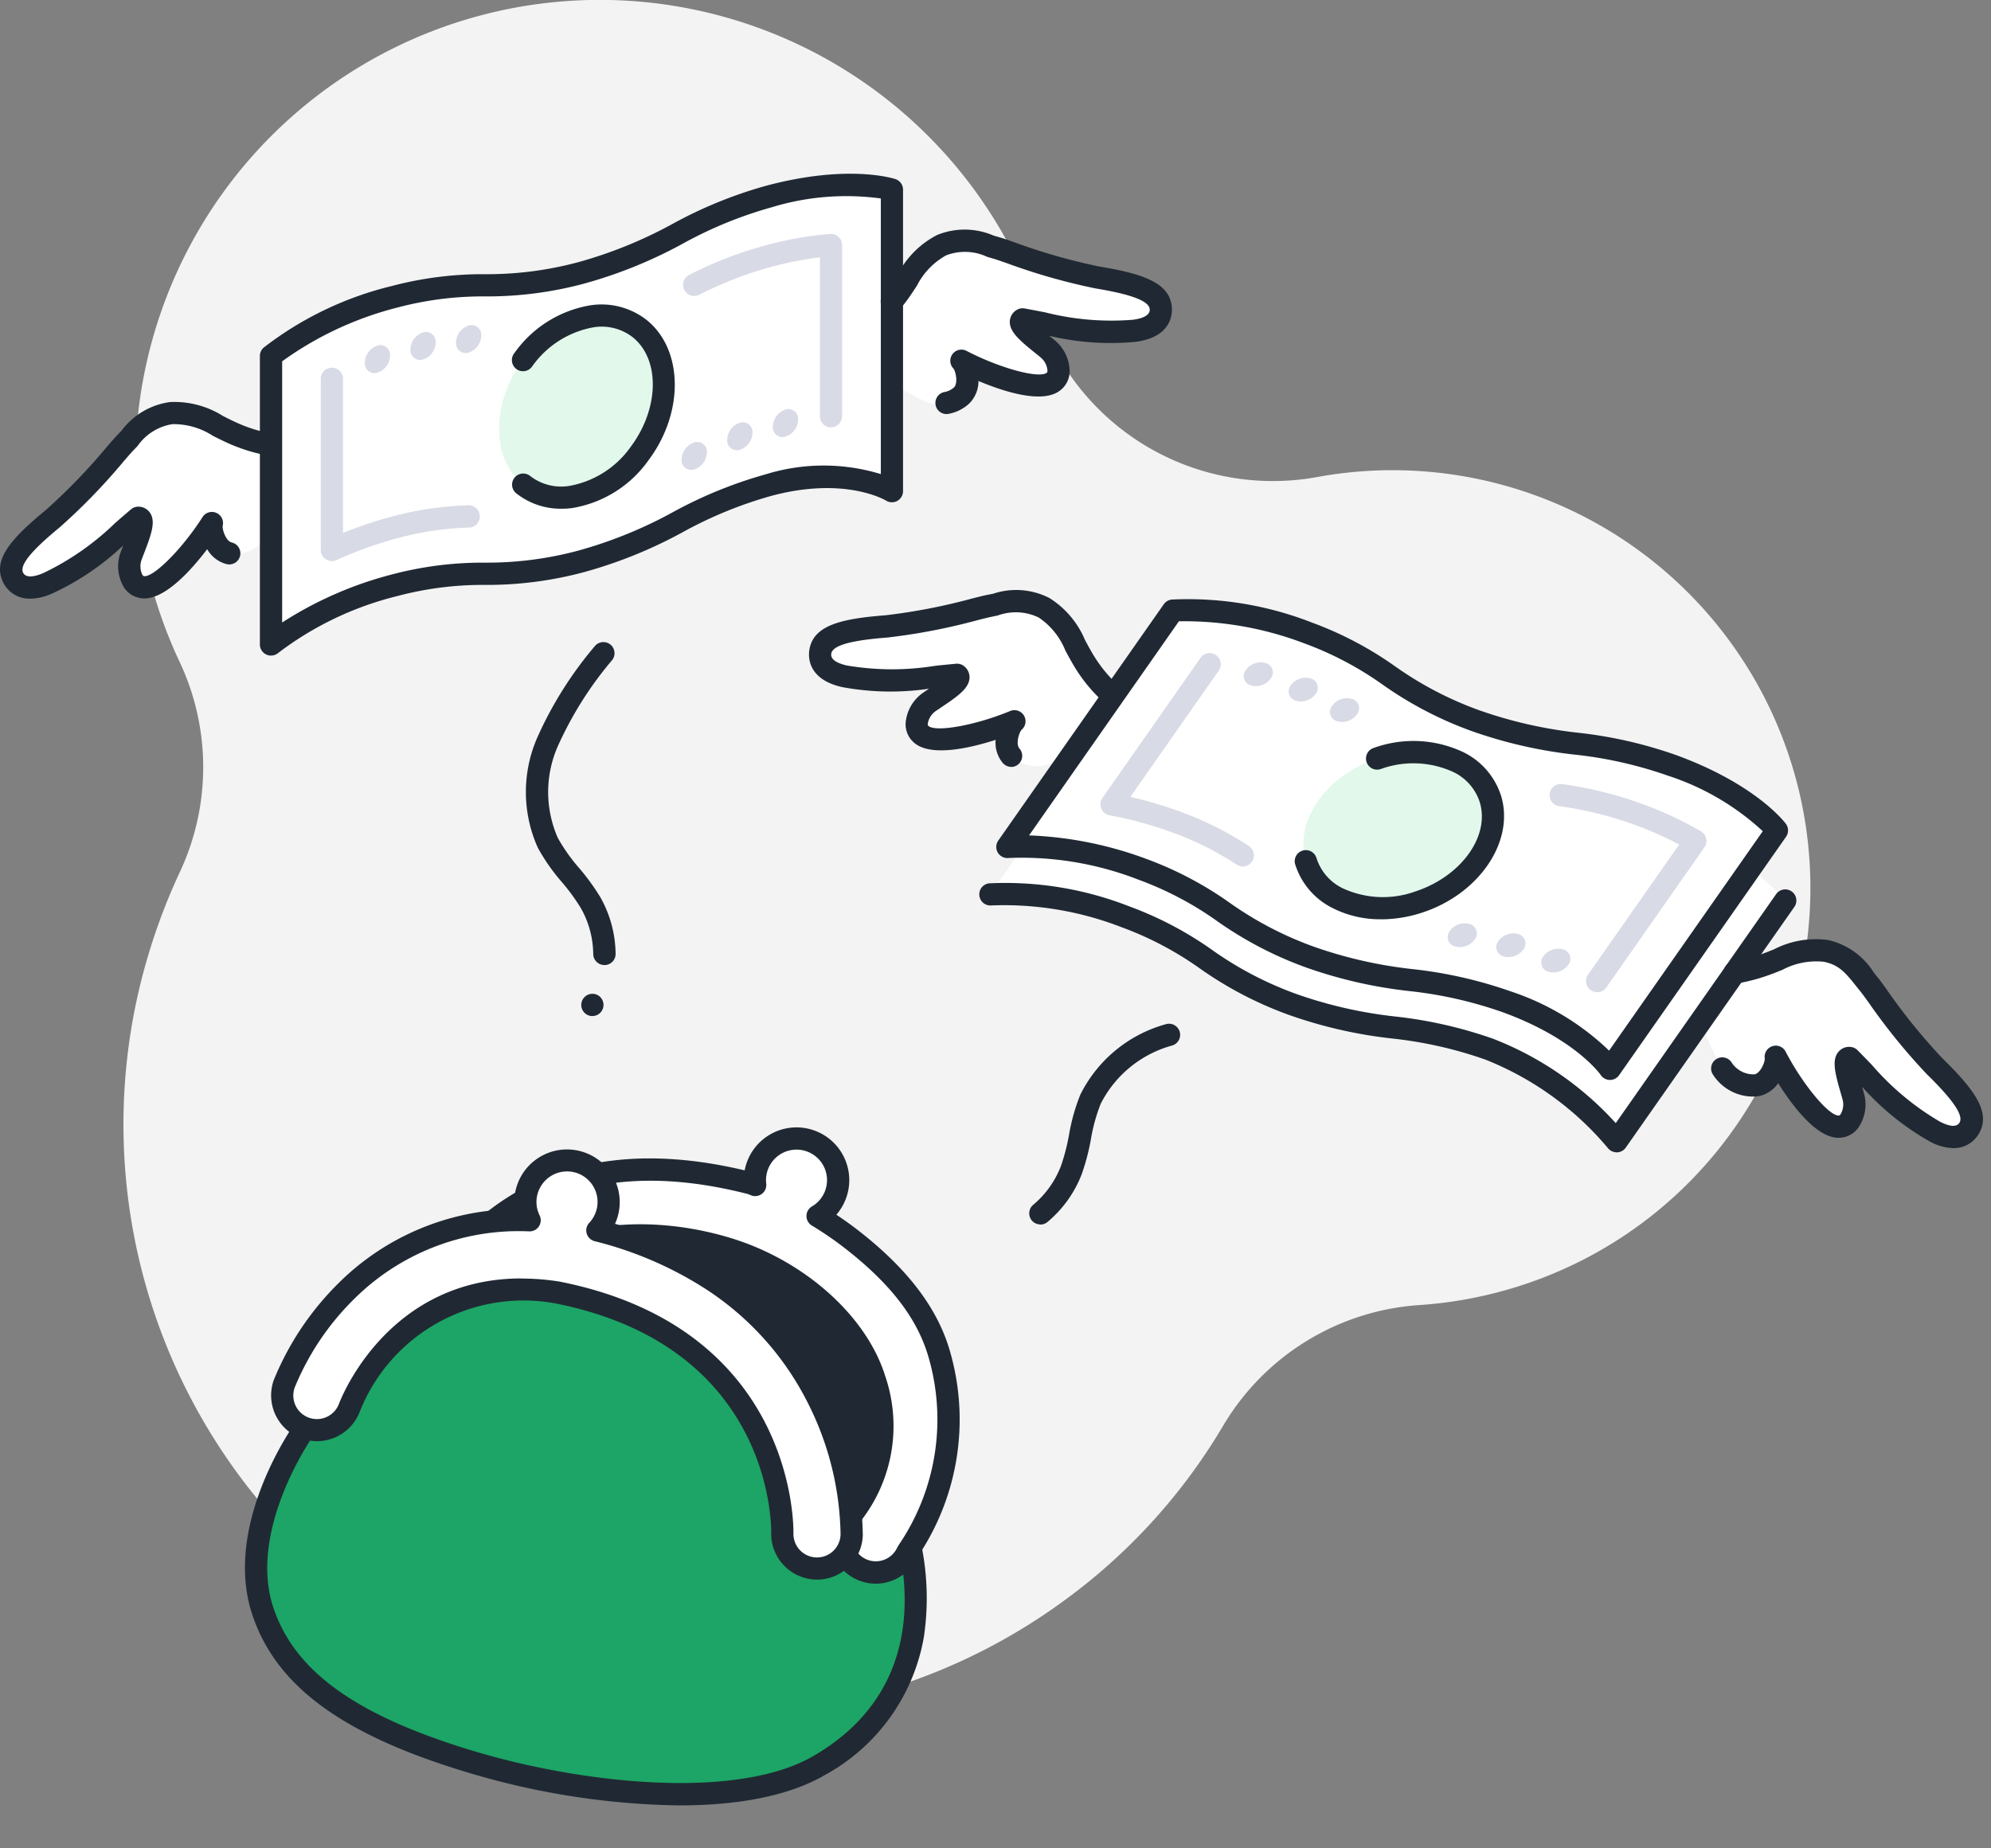 <svg id="グループ_29586" data-name="グループ 29586" xmlns="http://www.w3.org/2000/svg" xmlns:xlink="http://www.w3.org/1999/xlink" width="140" height="130" viewBox="0 0 140 130">
  <rect x="0" y="0" width="140" height="130" fill="#808080" stroke="none"/>
  <defs>
    <clipPath id="clip-path">
      <rect id="長方形_88924" data-name="長方形 88924" width="140" height="130" fill="none"/>
    </clipPath>
  </defs>
  <g id="グループ_29585" data-name="グループ 29585" clip-path="url(#clip-path)">
    <path id="パス_90414" data-name="パス 90414" d="M91.513,120.628A41.542,41.542,0,0,1,51.764,66.895a42.609,42.609,0,0,1,2.14-5.569,17.377,17.377,0,0,0-.022-14.777,32.651,32.651,0,0,1,58.386-29.206,33,33,0,0,1,2.063,4.754A17.364,17.364,0,0,0,133.9,33.547a29.383,29.383,0,0,1,19.036,54.866,29.66,29.66,0,0,1-11.868,3.376,17.377,17.377,0,0,0-13.814,8.5,41.046,41.046,0,0,1-11.261,12.349,41.626,41.626,0,0,1-24.475,7.991" transform="translate(-41.254)" fill="#f3f3f3"/>
    <path id="パス_90415" data-name="パス 90415" d="M193.181,490.557c-8.022-2.519-13.3-.217-13.3-.217s9.951-11.422,24.145-3.4c15.016,8.489,6.072,22.7,6.072,22.7s-8.894-16.565-16.916-19.085" transform="translate(-148.622 -399.964)" fill="#202933"/>
    <path id="パス_90416" data-name="パス 90416" d="M107.073,519.283s-4.955,6.89-2.955,12.87c1.517,4.534,5.627,7.846,14.4,10.518,8.072,2.459,19.106,3.6,24.723.325,8.22-4.787,7.549-13.41,5.386-18.687a22.133,22.133,0,0,1-3.106,2.8s-4.634-15.582-17.24-19.209c-17.516-5.135-21.206,11.381-21.206,11.381" transform="translate(-85.632 -418.824)" fill="#1ca566"/>
    <path id="パス_90417" data-name="パス 90417" d="M129.677,542.08a54.112,54.112,0,0,1-15.12-2.386c-8.645-2.634-13.245-6.032-14.913-11.018-1.973-5.9,2.265-12.419,2.971-13.445.278-1.1,2.089-7.437,7.78-10.793,3.926-2.316,8.762-2.656,14.372-1.011,5.338,1.536,10.108,5.443,13.789,11.3a39.615,39.615,0,0,1,3.617,7.364,21.376,21.376,0,0,0,2.141-2.031.782.782,0,0,1,1.3.229,18.646,18.646,0,0,1,1.248,9.957,13.747,13.747,0,0,1-6.964,9.7c-2.593,1.51-6.237,2.133-10.225,2.133m-25.7-26.066c-.064.09-4.692,6.653-2.848,12.165,1.491,4.457,5.773,7.547,13.885,10.018,7.837,2.388,18.722,3.531,24.1.4,8.252-4.805,6.579-13.183,5.473-16.571a22.383,22.383,0,0,1-2.346,2,.782.782,0,0,1-1.2-.413,36.864,36.864,0,0,0-3.827-8.086c-2.42-3.839-6.618-8.793-12.879-10.594-5.176-1.517-9.592-1.232-13.129.849-5.53,3.253-7.083,9.885-7.1,9.952a.784.784,0,0,1-.128.285m-.635-.456h0Z" transform="translate(-81.9 -415.099)" fill="#202933"/>
    <path id="パス_90418" data-name="パス 90418" d="M217.163,475.971c-.943-3.263-3.323-5.865-6.2-8.1a24.677,24.677,0,0,0-2.355-1.612,2.927,2.927,0,1,0-4.388-2.177l-.164-.068a1.017,1.017,0,0,0-.125-.046c-12.153-3.122-18.153,2-21.031,5.545a17.632,17.632,0,0,1,6.54-.3c3.01-1.848,8.052-2.118,12.868-.642s9.026,5.084,10.3,9.153a10.021,10.021,0,0,1-2.125,10.148,2.44,2.44,0,0,0,4.423,2.061,16.6,16.6,0,0,0,2.255-13.965" transform="translate(-151.119 -380.735)" fill="#fff"/>
    <path id="パス_90419" data-name="パス 90419" d="M208.978,488.41a3.221,3.221,0,0,1-2.92-4.572.923.923,0,0,1,.189-.262,9.291,9.291,0,0,0,1.9-9.326c-1.167-3.731-5.1-7.2-9.781-8.639-4.585-1.405-9.386-1.185-12.229.561a.781.781,0,0,1-.551.1,15.369,15.369,0,0,0-5.7.211l-.578.093a.782.782,0,0,1-.73-1.265c4.974-6.124,12.1-8.131,21.186-5.97a3.71,3.71,0,1,1,6.578,2.96q-.063.081-.131.159c.528.349,1.035.712,1.515,1.085,3.481,2.7,5.6,5.48,6.469,8.5a17.247,17.247,0,0,1-2.225,14.408c-.037.057-.067.1-.084.13a3.224,3.224,0,0,1-2.91,1.828m-1.543-3.815a1.658,1.658,0,0,0,3.047,1.3,2.538,2.538,0,0,1,.18-.3,15.7,15.7,0,0,0,2.032-13.119c-.787-2.724-2.67-5.169-5.925-7.695a23.97,23.97,0,0,0-2.28-1.561.782.782,0,0,1,.009-1.344,2.145,2.145,0,1,0-3.216-1.6.782.782,0,0,1-1.07.817l-.209-.086c-7.867-2.016-14.162-.778-18.746,3.68a14.116,14.116,0,0,1,4.319-.007c3.23-1.831,8.383-2.061,13.247-.57,5.155,1.58,9.5,5.465,10.816,9.667a10.852,10.852,0,0,1-2.2,10.812m4.464,1.963,0,.007,0-.007" transform="translate(-147.402 -377.025)" fill="#202933"/>
    <path id="パス_90420" data-name="パス 90420" d="M151.7,498.372a2.445,2.445,0,0,1-2.384-2.489c.01-.561.067-13.773-15.813-16.924-10.825-1.668-14.476,7.7-14.63,8.108a2.44,2.44,0,0,1-4.581-1.68,19.51,19.51,0,0,1,4.345-6.5,17.129,17.129,0,0,1,12.91-5,2.935,2.935,0,1,1,4.765.712,26.7,26.7,0,0,1,7.981,3.426,21.385,21.385,0,0,1,7.582,8.489,22.054,22.054,0,0,1,2.319,9.492,2.435,2.435,0,0,1-2.494,2.367" transform="translate(-94.311 -388.056)" fill="#fff"/>
    <path id="パス_90421" data-name="パス 90421" d="M148.035,495.443h-.074a3.231,3.231,0,0,1-3.148-3.285c.01-.534.066-13.108-15.166-16.139a12.385,12.385,0,0,0-13.762,7.612,3.222,3.222,0,0,1-6.048-2.223,20.387,20.387,0,0,1,4.529-6.788,17.87,17.87,0,0,1,12.416-5.231,3.707,3.707,0,0,1,7.3-1.264,3.682,3.682,0,0,1-.249,2.295A27.078,27.078,0,0,1,141,473.658a22.069,22.069,0,0,1,7.856,8.8,22.907,22.907,0,0,1,2.4,9.86,3.226,3.226,0,0,1-3.22,3.128m-20.778-21.177a17.343,17.343,0,0,1,2.645.209l.033.006c16.518,3.277,16.453,17.117,16.442,17.7a1.658,1.658,0,0,0,3.315.086,21.187,21.187,0,0,0-2.238-9.124,20.523,20.523,0,0,0-7.308-8.181,26.061,26.061,0,0,0-7.749-3.324.782.782,0,0,1-.377-1.291,2.145,2.145,0,1,0-3.363-2.635,2.129,2.129,0,0,0-.127,2.113.782.782,0,0,1-.726,1.124,16.4,16.4,0,0,0-12.337,4.775,18.656,18.656,0,0,0-4.16,6.212,1.658,1.658,0,0,0,3.113,1.142c.148-.394,3.43-8.82,12.838-8.82" transform="translate(-90.587 -384.345)" fill="#202933"/>
    <path id="パス_90422" data-name="パス 90422" d="M417.255,428.463a.782.782,0,0,1-.505-1.379,6.689,6.689,0,0,0,1.945-2.712,14.275,14.275,0,0,0,.577-2.22,13.689,13.689,0,0,1,.791-2.813,9.554,9.554,0,0,1,6-4.956.782.782,0,0,1,.479,1.489,8,8,0,0,0-5.042,4.1,12.323,12.323,0,0,0-.691,2.5,15.67,15.67,0,0,1-.647,2.463,8.255,8.255,0,0,1-2.4,3.35.778.778,0,0,1-.5.185" transform="translate(-344.101 -342.343)" fill="#202933"/>
    <path id="パス_90423" data-name="パス 90423" d="M701.482,392.64a54.25,54.25,0,0,1-4.586-5.724c-.968-1.191-1.529-2.094-3.066-2.4s-2.783.433-4.265.963-3.924,1.083-5.206.17l.663,3.854a25.294,25.294,0,0,0,1.517,3.289,2.592,2.592,0,0,0,2.374,1.186,2.015,2.015,0,0,0,1.387-2.014c.886,1.706,2.973,4.879,4.386,4.92.936.027,1.312-1.216,1.068-2.121s-.9-2.761-.261-2.71c1.923,1.933,3.562,3.905,5.981,5.166,1.245.649,2.03.418,2.414-.206.566-.917-.071-2.082-2.407-4.371" transform="translate(-565.435 -317.635)" fill="#fff"/>
    <path id="パス_90424" data-name="パス 90424" d="M350.25,247.272c-.795-1.359-1.267-2.724-2.648-3.48s-2.386-.422-3.892-.131a54.232,54.232,0,0,1-7.193,1.437c-3.26.251-4.5.735-4.653,1.8-.106.725.346,1.406,1.717,1.71,2.663.589,5.186.132,7.9-.112.519.368-1.173,1.372-1.942,1.908s-1.28,1.73-.545,2.311c1.109.877,4.748-.213,6.523-.95a2.016,2.016,0,0,0-.233,2.435,2.593,2.593,0,0,0,2.582.617,25.288,25.288,0,0,0,3.276-1.544l2.985-2.526c-1.569-.124-3.084-2.118-3.879-3.477" transform="translate(-274.182 -201.048)" fill="#fff"/>
    <path id="パス_90425" data-name="パス 90425" d="M341.58,251.26A.78.78,0,0,1,341,251a2.209,2.209,0,0,1-.513-1.64c-1.773.571-4.473,1.2-5.679.248a1.712,1.712,0,0,1-.652-1.431,2.881,2.881,0,0,1,1.235-2.135c.12-.083.261-.178.413-.279h0a18.541,18.541,0,0,1-6.1-.111c-2.428-.537-2.391-2.116-2.322-2.587.255-1.738,2.161-2.221,5.367-2.467a41.694,41.694,0,0,0,6.123-1.19c.461-.116.793-.2.981-.235.161-.031.316-.062.466-.093a5.116,5.116,0,0,1,3.95.306,6.413,6.413,0,0,1,2.5,2.95c.145.27.294.55.452.821a9.786,9.786,0,0,0,2.027,2.5.782.782,0,1,1-.979,1.219,11.147,11.147,0,0,1-2.4-2.928c-.174-.3-.331-.59-.482-.873a5.067,5.067,0,0,0-1.867-2.315,3.69,3.69,0,0,0-2.888-.145c-.155.031-.315.064-.481.1-.145.028-.477.111-.9.217a42.893,42.893,0,0,1-6.384,1.233c-2.6.2-3.855.561-3.939,1.135-.069.47.567.712,1.112.833a18.966,18.966,0,0,0,6.2.019c.482-.051.968-.1,1.461-.146a.78.78,0,0,1,.523.141.985.985,0,0,1,.426.824c-.01.729-.757,1.28-1.986,2.1-.142.1-.275.184-.387.262a1.356,1.356,0,0,0-.566.9c0,.108.03.134.059.157.564.446,3.353-.068,5.738-1.059a.782.782,0,0,1,.818,1.307c-.187.17-.446,1.017-.168,1.329a.782.782,0,0,1-.583,1.3" transform="translate(-270.476 -197.324)" fill="#202933"/>
    <path id="パス_90426" data-name="パス 90426" d="M456.564,283.18l-11.855,16.93a22.278,22.278,0,0,0-8.96-6.474c-5.33-1.94-8.219-1.105-13.854-3.156s-6.419-4.223-11.749-6.162a23.264,23.264,0,0,0-9.488-1.567L412.3,266.128a23.266,23.266,0,0,1,9.489,1.567c5.33,1.94,6.114,4.112,11.748,6.162s8.524,1.216,13.854,3.156a25.153,25.153,0,0,1,9.176,6.166" transform="translate(-331.035 -219.85)" fill="#fff"/>
    <path id="パス_90427" data-name="パス 90427" d="M461.749,262.417l-11.741,16.768s-1.8-2.726-7.281-4.72c-5.33-1.94-8.219-1.105-13.854-3.156s-6.419-4.222-11.749-6.162a23.266,23.266,0,0,0-9.488-1.567l11.639-16.622a23.263,23.263,0,0,1,9.488,1.567c5.33,1.94,6.114,4.111,11.749,6.162s8.524,1.216,13.854,3.156c5.478,1.994,7.383,4.574,7.383,4.574" transform="translate(-336.8 -204.011)" fill="#fff"/>
    <path id="パス_90428" data-name="パス 90428" d="M446.29,276.241h-.01a.782.782,0,0,1-.642-.35c-.015-.022-1.776-2.553-6.9-4.416a29.048,29.048,0,0,0-6.565-1.485,32.266,32.266,0,0,1-7.288-1.672,26.283,26.283,0,0,1-6.22-3.25,23.364,23.364,0,0,0-5.529-2.912A22.638,22.638,0,0,0,404,260.631a.782.782,0,0,1-.723-1.226l11.639-16.622a.782.782,0,0,1,.558-.329,23.882,23.882,0,0,1,9.838,1.61,24.988,24.988,0,0,1,5.86,3.08,24.651,24.651,0,0,0,5.888,3.082,30.952,30.952,0,0,0,6.968,1.592,30.741,30.741,0,0,1,6.885,1.564c5.635,2.051,7.661,4.731,7.745,4.844a.782.782,0,0,1,.012.913L446.93,275.908a.782.782,0,0,1-.641.333m-40.846-17.2a26.44,26.44,0,0,1,8.23,1.648,24.994,24.994,0,0,1,5.86,3.08,24.642,24.642,0,0,0,5.888,3.083,30.962,30.962,0,0,0,6.968,1.592A30.744,30.744,0,0,1,439.276,270a18.253,18.253,0,0,1,6.952,4.179l10.806-15.433a17.981,17.981,0,0,0-6.654-3.9,29.056,29.056,0,0,0-6.565-1.485,32.266,32.266,0,0,1-7.288-1.671,26.289,26.289,0,0,1-6.219-3.25,23.373,23.373,0,0,0-5.529-2.912,23.7,23.7,0,0,0-8.8-1.546Z" transform="translate(-333.082 -200.285)" fill="#202933"/>
    <path id="パス_90429" data-name="パス 90429" d="M532.594,304.865c-3.591,1.185-5.846,4.4-5.036,7.192s4.378,4.085,7.969,2.9,5.846-4.4,5.035-7.191-4.378-4.085-7.969-2.9" transform="translate(-435.746 -251.525)" fill="#e2f8eb"/>
    <path id="パス_90430" data-name="パス 90430" d="M630.284,331.937a.782.782,0,0,1-.64-1.23l6.409-9.152a24.261,24.261,0,0,0-3.173-1.407,26,26,0,0,0-5.29-1.3.782.782,0,0,1,.233-1.546,27.436,27.436,0,0,1,5.592,1.38,24.84,24.84,0,0,1,4.172,1.947.782.782,0,0,1,.241,1.121l-6.9,9.858a.781.781,0,0,1-.641.333" transform="translate(-517.98 -262.153)" fill="#d8dae5"/>
    <path id="パス_90431" data-name="パス 90431" d="M625.564,385.117a1.283,1.283,0,0,1-1.407.464.68.68,0,0,1-.317-1.092,1.283,1.283,0,0,1,1.406-.464.68.68,0,0,1,.317,1.092" transform="translate(-515.303 -317.242)" fill="#d8dae5"/>
    <path id="パス_90432" data-name="パス 90432" d="M607.392,378.905a1.283,1.283,0,0,1-1.407.464.68.68,0,0,1-.317-1.092,1.283,1.283,0,0,1,1.407-.464.68.68,0,0,1,.317,1.092" transform="translate(-500.289 -312.109)" fill="#d8dae5"/>
    <path id="パス_90433" data-name="パス 90433" d="M587.715,374.843a1.283,1.283,0,0,1-1.407.464.68.68,0,0,1-.317-1.092,1.283,1.283,0,0,1,1.407-.464.68.68,0,0,1,.317,1.092" transform="translate(-484.031 -308.753)" fill="#d8dae5"/>
    <path id="パス_90434" data-name="パス 90434" d="M455.282,279.342a.777.777,0,0,1-.423-.125,21.541,21.541,0,0,0-4.572-2.283,26.786,26.786,0,0,0-4.375-1.19.782.782,0,0,1-.5-1.218l6.9-9.858a.782.782,0,0,1,1.281.9l-6.219,8.882a28.69,28.69,0,0,1,3.447,1.017,22.988,22.988,0,0,1,4.883,2.437.782.782,0,0,1-.424,1.44" transform="translate(-367.894 -218.401)" fill="#d8dae5"/>
    <path id="パス_90435" data-name="パス 90435" d="M540.069,283.726a1.283,1.283,0,0,1-1.407.464.68.68,0,0,1-.317-1.092,1.283,1.283,0,0,1,1.406-.464.68.68,0,0,1,.317,1.092" transform="translate(-444.665 -233.47)" fill="#d8dae5"/>
    <path id="パス_90436" data-name="パス 90436" d="M523.354,275.434a1.283,1.283,0,0,1-1.407.464.68.68,0,0,1-.317-1.092,1.283,1.283,0,0,1,1.407-.464.68.68,0,0,1,.317,1.092" transform="translate(-430.854 -226.619)" fill="#d8dae5"/>
    <path id="パス_90437" data-name="パス 90437" d="M505.182,269.222a1.283,1.283,0,0,1-1.407.464.68.68,0,0,1-.317-1.092,1.283,1.283,0,0,1,1.406-.464.68.68,0,0,1,.317,1.092" transform="translate(-415.84 -221.486)" fill="#d8dae5"/>
    <path id="パス_90438" data-name="パス 90438" d="M529.927,312.452a7.363,7.363,0,0,1-3.435-.8,5.154,5.154,0,0,1-2.619-3.1.782.782,0,0,1,1.5-.436,3.558,3.558,0,0,0,1.846,2.153,6.734,6.734,0,0,0,5.127.223c3.19-1.053,5.222-3.848,4.53-6.231a3.559,3.559,0,0,0-1.846-2.153,6.733,6.733,0,0,0-5.126-.223.782.782,0,1,1-.49-1.485,8.2,8.2,0,0,1,6.345.324,5.155,5.155,0,0,1,2.62,3.1c.925,3.182-1.561,6.839-5.541,8.152a9.316,9.316,0,0,1-2.91.48" transform="translate(-432.812 -247.797)" fill="#202933"/>
    <path id="パス_90439" data-name="パス 90439" d="M440.995,376.2a.782.782,0,0,1-.617-.3,21.664,21.664,0,0,0-8.61-6.219,29.041,29.041,0,0,0-6.565-1.485,32.283,32.283,0,0,1-7.288-1.672,26.284,26.284,0,0,1-6.22-3.25,23.358,23.358,0,0,0-5.529-2.912,22.806,22.806,0,0,0-9.139-1.524.782.782,0,0,1-.164-1.555,23.874,23.874,0,0,1,9.838,1.61,25,25,0,0,1,5.861,3.08,24.65,24.65,0,0,0,5.888,3.083,30.965,30.965,0,0,0,6.968,1.592,30.747,30.747,0,0,1,6.886,1.564,22.763,22.763,0,0,1,8.63,5.935l11.277-16.105a.782.782,0,1,1,1.281.9l-11.855,16.93a.783.783,0,0,1-.621.333h-.02" transform="translate(-327.32 -295.155)" fill="#202933"/>
    <path id="パス_90440" data-name="パス 90440" d="M709.443,394.67a3.67,3.67,0,0,1-1.683-.478,18.539,18.539,0,0,1-4.741-3.834v0c.051.175.1.339.136.479a2.88,2.88,0,0,1-.426,2.429,1.714,1.714,0,0,1-1.42.677c-1.537-.045-3.2-2.263-4.191-3.84a2.21,2.21,0,0,1-1.447.926,3.357,3.357,0,0,1-3.127-1.511.782.782,0,1,1,1.28-.9,1.838,1.838,0,0,0,1.622.862c.413-.06.759-.875.726-1.126a.787.787,0,0,1,.538-.855.779.779,0,0,1,.929.38c1.191,2.292,3,4.479,3.715,4.5.037,0,.079,0,.146-.083a1.355,1.355,0,0,0,.144-1.053c-.036-.132-.08-.285-.128-.45-.413-1.419-.631-2.321-.171-2.886a.987.987,0,0,1,.856-.357.782.782,0,0,1,.491.228c.349.351.689.7,1.025,1.052a18.964,18.964,0,0,0,4.763,3.972c.5.258,1.138.481,1.387.077.3-.494-.423-1.575-2.288-3.4a42.919,42.919,0,0,1-4.1-5.048c-.254-.351-.454-.627-.547-.742-.107-.131-.208-.259-.307-.382-.758-.952-1.216-1.527-2.306-1.745a5.071,5.071,0,0,0-2.918.574c-.3.12-.607.243-.93.359a12.975,12.975,0,0,1-2.292.6.782.782,0,1,1-.243-1.545,11.394,11.394,0,0,0,2.008-.523c.3-.106.59-.224.875-.338a6.412,6.412,0,0,1,3.808-.656,5.116,5.116,0,0,1,3.222,2.3c.1.12.194.244.3.371.12.148.322.426.6.811a41.677,41.677,0,0,0,3.926,4.848c2.3,2.25,3.447,3.845,2.525,5.34a2.029,2.029,0,0,1-1.759.967" transform="translate(-572.082 -313.918)" fill="#202933"/>
    <path id="パス_90441" data-name="パス 90441" d="M235.984,403.82a.747.747,0,0,1-.153-.014.854.854,0,0,1-.148-.045.747.747,0,0,1-.134-.071.828.828,0,0,1-.12-.1.789.789,0,0,1-.229-.554.747.747,0,0,1,.016-.151.884.884,0,0,1,.045-.148.756.756,0,0,1,.071-.134.829.829,0,0,1,.1-.12.963.963,0,0,1,.12-.1.749.749,0,0,1,.134-.071.86.86,0,0,1,.148-.045.815.815,0,0,1,.3,0,.914.914,0,0,1,.148.045.754.754,0,0,1,.134.071.74.74,0,0,1,.217.217.742.742,0,0,1,.071.134.89.89,0,0,1,.045.148.745.745,0,0,1,.016.151.8.8,0,0,1-.229.554.82.82,0,0,1-.12.1.753.753,0,0,1-.134.071.908.908,0,0,1-.148.045.741.741,0,0,1-.151.014" transform="translate(-194.328 -332.356)" fill="#202933"/>
    <path id="パス_90442" data-name="パス 90442" d="M218.332,282.594a.782.782,0,0,1-.782-.77,6.691,6.691,0,0,0-.865-3.223,14.275,14.275,0,0,0-1.352-1.853,13.709,13.709,0,0,1-1.675-2.395,9.554,9.554,0,0,1-.033-7.778,26.718,26.718,0,0,1,4.021-6.389.782.782,0,0,1,1.239.955,25.54,25.54,0,0,0-3.8,6.007,8.005,8.005,0,0,0-.028,6.5,12.331,12.331,0,0,0,1.494,2.117,15.67,15.67,0,0,1,1.5,2.062,8.256,8.256,0,0,1,1.072,3.977.782.782,0,0,1-.77.794h-.012" transform="translate(-175.836 -214.721)" fill="#202933"/>
    <path id="パス_90443" data-name="パス 90443" d="M358.188,99.981a54.2,54.2,0,0,1-7.04-2.059c-1.476-.421-2.454-.838-3.889-.208s-2.031,1.951-2.941,3.236-2.593,3.139-4.167,3.125l2.754,2.776a25.287,25.287,0,0,0,3.129,1.824,2.593,2.593,0,0,0,2.626-.39,2.016,2.016,0,0,0-.019-2.446c1.7.889,5.234,2.292,6.415,1.515.783-.515.377-1.749-.342-2.35s-2.317-1.748-1.768-2.07c2.684.48,5.158,1.156,7.862.8,1.392-.183,1.9-.822,1.86-1.554-.063-1.075-1.252-1.666-4.478-2.2" transform="translate(-281.041 -80.468)" fill="#fff"/>
    <path id="パス_90444" data-name="パス 90444" d="M19.962,168.427c-1.43-.657-2.6-1.5-4.165-1.331s-2.2,1.023-3.264,2.125a54.225,54.225,0,0,1-5.067,5.3C4.939,176.6,4.2,177.7,4.687,178.668c.329.655,1.09.953,2.387.415,2.519-1.045,4.324-2.866,6.408-4.624.637,0-.174,1.8-.5,2.677s-.056,2.151.879,2.206c1.411.082,3.767-2.9,4.8-4.519a2.016,2.016,0,0,0,1.206,2.128,2.593,2.593,0,0,0,2.469-.975,25.3,25.3,0,0,0,1.8-3.144l1-3.781c-1.357.8-3.742.034-5.172-.623" transform="translate(-3.757 -138.04)" fill="#fff"/>
    <path id="パス_90445" data-name="パス 90445" d="M2.121,176.425A2.042,2.042,0,0,1,.231,175.3c-.788-1.57.5-3.058,2.981-5.1a41.707,41.707,0,0,0,4.334-4.488c.311-.359.535-.618.668-.755.114-.117.223-.232.328-.343a5.115,5.115,0,0,1,3.411-2.015,6.416,6.416,0,0,1,3.736.985c.274.138.556.282.842.413a10.478,10.478,0,0,0,2.641.834.782.782,0,0,1-.233,1.547,12.076,12.076,0,0,1-3.061-.96c-.313-.144-.609-.294-.9-.439a5.073,5.073,0,0,0-2.857-.826,3.69,3.69,0,0,0-2.449,1.538c-.109.115-.222.233-.339.354-.1.106-.326.364-.61.691A42.918,42.918,0,0,1,4.2,171.409c-2.018,1.657-2.836,2.671-2.576,3.189.213.424.873.258,1.389.044a18.969,18.969,0,0,0,5.09-3.542c.366-.318.735-.639,1.113-.959a.785.785,0,0,1,.509-.184.984.984,0,0,1,.822.43c.41.6.114,1.483-.422,2.86-.062.16-.12.308-.167.437a1.355,1.355,0,0,0,.052,1.062c.059.09.1.093.139.1.711.042,2.707-1.979,4.093-4.158a.782.782,0,0,1,1.42.6c-.055.246.218,1.089.625,1.185a.782.782,0,1,1-.359,1.522,2.211,2.211,0,0,1-1.361-1.049c-1.1,1.453-2.9,3.463-4.412,3.463l-.1,0a1.713,1.713,0,0,1-1.355-.8,2.881,2.881,0,0,1-.213-2.457c.05-.137.112-.3.178-.466h0a18.534,18.534,0,0,1-5.057,3.406,3.925,3.925,0,0,1-1.5.339" transform="translate(0 -134.321)" fill="#202933"/>
    <path id="パス_90446" data-name="パス 90446" d="M153.318,75.153V96.363s-3.04-1.938-8.671-.429c-5.479,1.468-7.366,3.809-13.158,5.361s-7.68.223-13.158,1.691a23.262,23.262,0,0,0-8.671,4.158V86.852a23.264,23.264,0,0,1,8.671-4.159c5.479-1.468,7.366-.139,13.158-1.691s7.68-3.893,13.158-5.361c5.631-1.509,8.671-.488,8.671-.488" transform="translate(-90.602 -61.815)" fill="#fff"/>
    <path id="パス_90447" data-name="パス 90447" d="M105.94,104.207a.782.782,0,0,1-.782-.781V83.133a.781.781,0,0,1,.268-.589,23.885,23.885,0,0,1,8.983-4.324,25,25,0,0,1,6.567-.838,24.643,24.643,0,0,0,6.592-.852,30.94,30.94,0,0,0,6.621-2.693,30.758,30.758,0,0,1,6.538-2.668c5.792-1.552,8.989-.519,9.122-.475a.782.782,0,0,1,.533.741V92.644a.782.782,0,0,1-1.2.659c-.024-.015-2.868-1.721-8.048-.333a29.055,29.055,0,0,0-6.23,2.55,32.262,32.262,0,0,1-6.929,2.811,26.293,26.293,0,0,1-6.959.905,23.36,23.36,0,0,0-6.2.786,22.809,22.809,0,0,0-8.361,3.993.783.783,0,0,1-.513.191m.782-20.7v18.373a26.436,26.436,0,0,1,7.687-3.371,24.991,24.991,0,0,1,6.567-.839,24.637,24.637,0,0,0,6.592-.852,30.939,30.939,0,0,0,6.621-2.693,30.759,30.759,0,0,1,6.538-2.668,13.762,13.762,0,0,1,8.092-.015V72.056a17.982,17.982,0,0,0-7.687.623,29.054,29.054,0,0,0-6.23,2.55,32.272,32.272,0,0,1-6.929,2.811,26.292,26.292,0,0,1-6.959.905,23.367,23.367,0,0,0-6.2.786,23.832,23.832,0,0,0-8.092,3.779" transform="translate(-86.884 -58.097)" fill="#202933"/>
    <path id="パス_90448" data-name="パス 90448" d="M211.837,128.663c-2.262-1.818-5.929-.835-8.191,2.195s-2.262,6.961,0,8.779,5.929.836,8.191-2.195,2.262-6.961,0-8.779" transform="translate(-166.856 -105.551)" fill="#e2f8eb"/>
    <path id="パス_90449" data-name="パス 90449" d="M286.825,108.3a.782.782,0,0,1-.782-.782V96.341a24.242,24.242,0,0,0-3.407.667,25.97,25.97,0,0,0-5.081,1.967.782.782,0,0,1-.7-1.4,27.456,27.456,0,0,1,5.372-2.077,24.82,24.82,0,0,1,4.535-.8.782.782,0,0,1,.841.78v12.034a.782.782,0,0,1-.782.782" transform="translate(-228.39 -78.241)" fill="#d8dae5"/>
    <path id="パス_90450" data-name="パス 90450" d="M314.5,166.352a1.283,1.283,0,0,1-.886,1.187.68.68,0,0,1-.886-.712,1.283,1.283,0,0,1,.886-1.187.68.68,0,0,1,.886.712" transform="translate(-258.381 -136.832)" fill="#d8dae5"/>
    <path id="パス_90451" data-name="パス 90451" d="M296.048,171.686a1.283,1.283,0,0,1-.886,1.187.68.68,0,0,1-.886-.712,1.283,1.283,0,0,1,.886-1.187.68.68,0,0,1,.886.712" transform="translate(-243.139 -141.239)" fill="#d8dae5"/>
    <path id="パス_90452" data-name="パス 90452" d="M277.6,179.646a1.283,1.283,0,0,1-.886,1.187.68.68,0,0,1-.886-.712,1.283,1.283,0,0,1,.886-1.187.68.68,0,0,1,.886.712" transform="translate(-227.896 -147.816)" fill="#d8dae5"/>
    <path id="パス_90453" data-name="パス 90453" d="M130.57,162.416a.782.782,0,0,1-.782-.782V149.6a.782.782,0,0,1,1.564,0v10.843a28.744,28.744,0,0,1,3.407-1.144,22.992,22.992,0,0,1,5.4-.8.782.782,0,1,1,.061,1.563,21.55,21.55,0,0,0-5.054.752,26.8,26.8,0,0,0-4.266,1.535.782.782,0,0,1-.327.072" transform="translate(-107.234 -122.957)" fill="#d8dae5"/>
    <path id="パス_90454" data-name="パス 90454" d="M186.307,132.335a1.283,1.283,0,0,1-.886,1.187.68.68,0,0,1-.886-.712,1.283,1.283,0,0,1,.886-1.187.68.68,0,0,1,.886.712" transform="translate(-152.468 -108.726)" fill="#d8dae5"/>
    <path id="パス_90455" data-name="パス 90455" d="M167.859,135.13a1.283,1.283,0,0,1-.886,1.187.68.68,0,0,1-.886-.712,1.283,1.283,0,0,1,.886-1.187.68.68,0,0,1,.886.712" transform="translate(-137.225 -111.035)" fill="#d8dae5"/>
    <path id="パス_90456" data-name="パス 90456" d="M149.411,140.465a1.283,1.283,0,0,1-.886,1.187.68.68,0,0,1-.886-.712,1.283,1.283,0,0,1,.886-1.187.68.68,0,0,1,.886.712" transform="translate(-121.983 -115.443)" fill="#d8dae5"/>
    <path id="パス_90457" data-name="パス 90457" d="M210.688,137.618a5.037,5.037,0,0,1-3.185-1.085.782.782,0,1,1,.98-1.219,3.559,3.559,0,0,0,2.747.7,6.735,6.735,0,0,0,4.327-2.758c2.01-2.692,2.071-6.147.137-7.7a3.559,3.559,0,0,0-2.748-.7,6.734,6.734,0,0,0-4.327,2.758.782.782,0,1,1-1.253-.935,8.2,8.2,0,0,1,5.383-3.374,5.155,5.155,0,0,1,3.924,1.037c2.583,2.076,2.644,6.5.137,9.856a8.2,8.2,0,0,1-5.384,3.374,5.86,5.86,0,0,1-.739.047" transform="translate(-171.203 -101.837)" fill="#202933"/>
    <path id="パス_90458" data-name="パス 90458" d="M361.028,105.864a.782.782,0,0,1-.15-1.55,1.336,1.336,0,0,0,.673-.327c.3-.286.12-1.153-.051-1.338a.787.787,0,0,1-.05-1.009.778.778,0,0,1,.979-.222c2.29,1.195,5.022,1.95,5.624,1.555.031-.02.066-.043.072-.152a1.354,1.354,0,0,0-.486-.945c-.1-.088-.229-.187-.363-.295-1.153-.925-1.849-1.539-1.8-2.267a.985.985,0,0,1,.5-.784.783.783,0,0,1,.533-.095c.487.087.967.181,1.443.273a18.957,18.957,0,0,0,6.18.522c.554-.073,1.208-.259,1.181-.732-.034-.579-1.25-1.048-3.826-1.474a42.914,42.914,0,0,1-6.253-1.785c-.409-.141-.732-.253-.873-.294-.162-.046-.319-.092-.471-.137A3.689,3.689,0,0,0,361,94.7a5.07,5.07,0,0,0-2.062,2.144c-.176.269-.357.547-.556.828-.188.265-.388.527-.6.779a.782.782,0,0,1-1.208-.994c.184-.223.361-.455.527-.69.181-.256.355-.521.522-.778a6.414,6.414,0,0,1,2.743-2.721,5.116,5.116,0,0,1,3.962.04c.147.043.3.088.456.133.184.052.508.165.957.32a41.709,41.709,0,0,0,6,1.72c3.172.525,5.029,1.172,5.131,2.926.028.475-.073,2.051-2.538,2.374a18.535,18.535,0,0,1-6.083-.421h0c.143.115.275.221.387.315a2.882,2.882,0,0,1,1.044,2.235,1.713,1.713,0,0,1-.775,1.369c-1.284.845-3.919-.019-5.636-.742a2.211,2.211,0,0,1-.654,1.589,2.915,2.915,0,0,1-1.444.722.791.791,0,0,1-.151.015" transform="translate(-294.469 -76.741)" fill="#202933"/>
  </g>
</svg>
